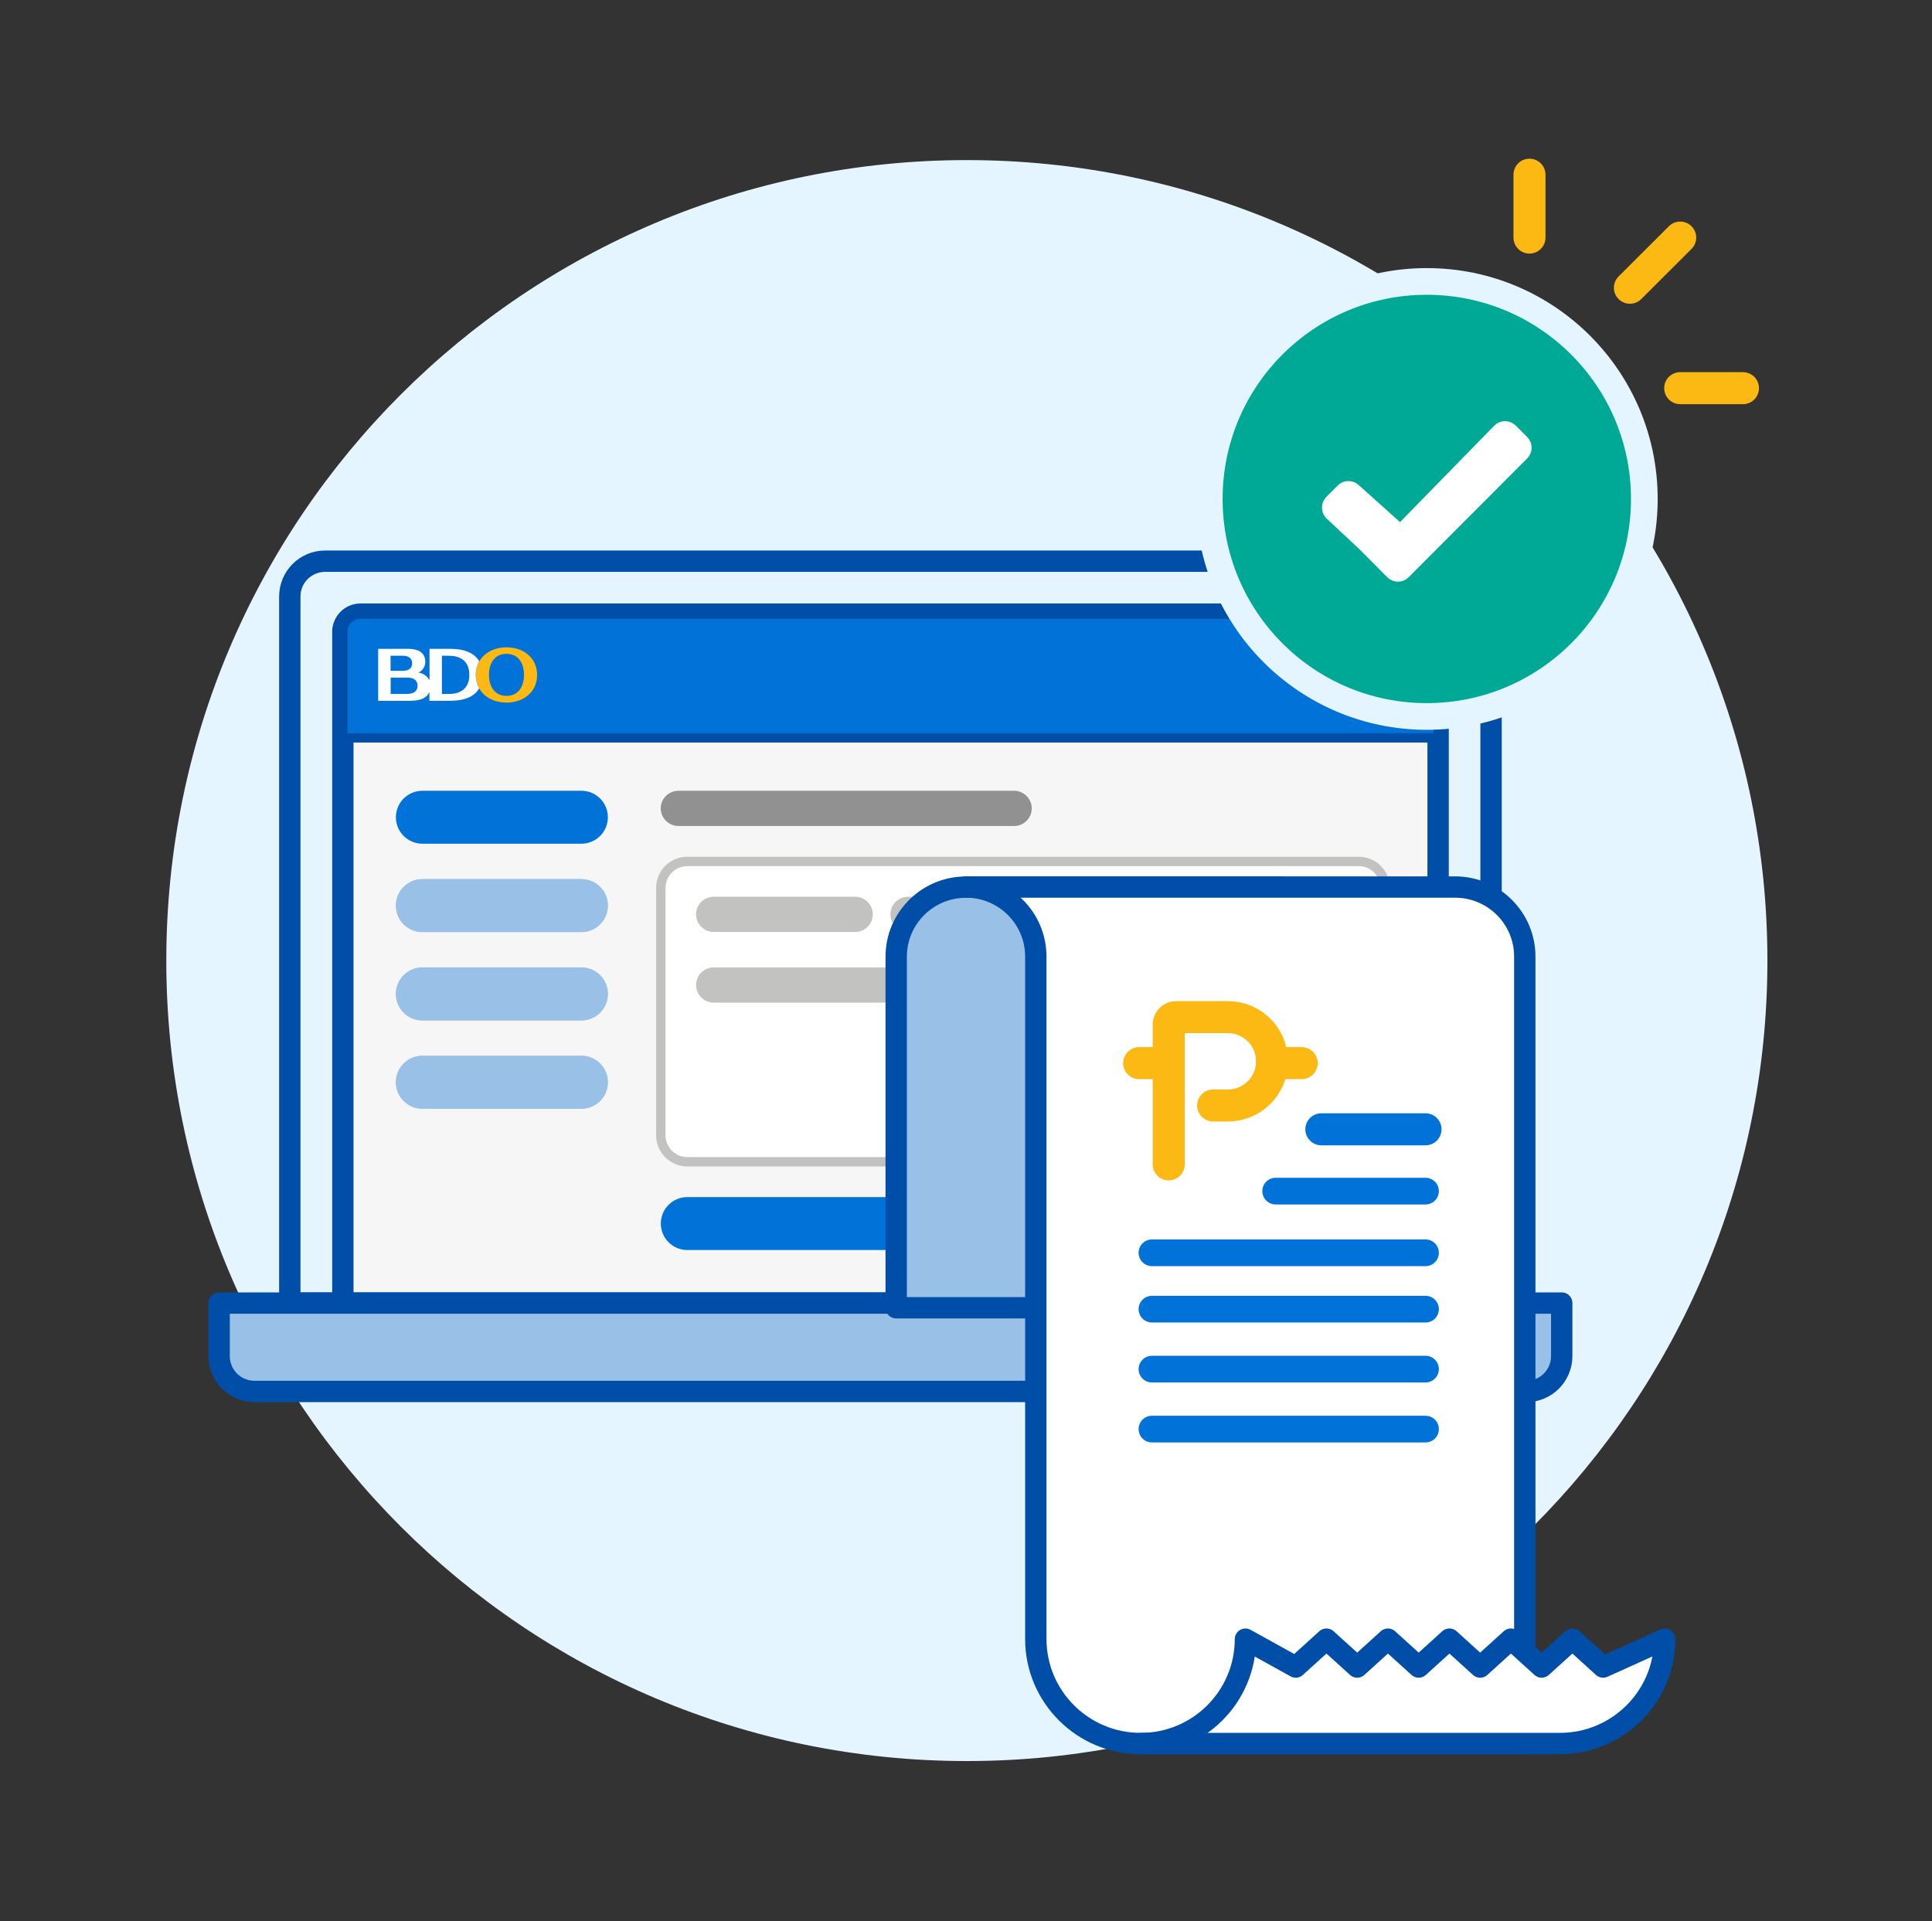 <svg width="181" height="180" viewBox="0 0 181 180" fill="none" xmlns="http://www.w3.org/2000/svg">
<rect x="0" y="0" width="181" height="180" fill="#333333" stroke="none"/>
<mask id="mask0_2056_1757" style="mask-type:luminance" maskUnits="userSpaceOnUse" x="0" y="0" width="181" height="180">
<path d="M180.58 0H0.58V180H180.58V0Z" fill="white"/>
</mask>
<g mask="url(#mask0_2056_1757)">
<path d="M90.58 165C132.001 165 165.58 131.421 165.58 90C165.58 48.579 132.001 15 90.58 15C49.159 15 15.58 48.579 15.58 90C15.58 131.421 49.159 165 90.58 165Z" fill="#E5F5FF"/>
<path d="M30.46 52.58H136.38C138.21 52.58 139.69 54.06 139.69 55.89V122.09H27.15V55.89C27.15 54.06 28.63 52.58 30.46 52.58Z" fill="#E5F5FF" stroke="#004EA8" stroke-width="2" stroke-linecap="round" stroke-linejoin="round"/>
<path d="M33.77 57.541H133.07C133.98 57.541 134.73 58.281 134.73 59.201V122.091H32.12V59.201C32.12 58.291 32.86 57.541 33.78 57.541H33.77Z" fill="#F6F6F6" stroke="#004EA8" stroke-width="2" stroke-linecap="round" stroke-linejoin="round"/>
<path d="M33.77 57.541H133.07C133.98 57.541 134.73 58.281 134.73 59.201V69.131H32.12V59.201C32.12 58.291 32.86 57.541 33.78 57.541H33.77Z" fill="#0072D8" stroke="#004EA8" stroke-width="0.88" stroke-linecap="round" stroke-linejoin="round"/>
<path d="M20.53 122.09H146.31V127.06C146.31 128.89 144.83 130.37 143 130.37H23.84C22.01 130.37 20.53 128.89 20.53 127.06V122.09Z" fill="#99C1E7" stroke="#004EA8" stroke-width="2" stroke-linecap="round" stroke-linejoin="round"/>
<path d="M47.45 60.65C45.85 60.65 44.58 61.64 44.58 63.24C44.58 64.84 45.86 65.83 47.45 65.83C49.04 65.83 50.32 64.84 50.32 63.24C50.32 61.64 49.04 60.65 47.45 60.65ZM47.45 65.2C46.3 65.2 45.81 64.27 45.81 63.23C45.81 62.19 46.3 61.26 47.45 61.26C48.6 61.26 49.09 62.19 49.09 63.23C49.09 64.27 48.61 65.2 47.45 65.2Z" fill="#FDB913"/>
<path d="M42.18 60.791H40.24V63.751C40.04 63.341 39.64 63.071 39.19 63.021C39.59 62.851 39.85 62.441 39.84 62.001C39.84 61.271 39.36 60.791 38.21 60.791H35.43V65.661H38.45C39.35 65.661 39.99 65.411 40.23 64.831V65.661H42.17C43.53 65.661 44.45 65.261 44.89 64.501C44.46 63.711 44.46 62.751 44.89 61.951C44.45 61.191 43.53 60.791 42.17 60.791H42.18ZM36.59 61.441H37.74C38.33 61.441 38.61 61.721 38.61 62.151C38.61 62.581 38.33 62.851 37.74 62.851H36.59V61.441ZM38.18 65.021H36.6V63.491H38.18C38.82 63.491 39.12 63.791 39.12 64.251C39.12 64.711 38.81 65.011 38.18 65.011V65.021ZM42.04 65.021H41.4V61.441H42.04C43.42 61.441 43.97 62.201 43.97 63.231C43.97 64.261 43.42 65.021 42.04 65.021Z" fill="white"/>
<path d="M39.57 74.09H54.47C55.84 74.09 56.95 75.2 56.95 76.57C56.95 77.94 55.84 79.05 54.47 79.05H39.57C38.2 79.05 37.09 77.94 37.09 76.57C37.09 75.2 38.2 74.09 39.57 74.09Z" fill="#0072D8"/>
<path d="M64.39 112.16H85.91C87.28 112.16 88.39 113.27 88.39 114.64C88.39 116.01 87.28 117.12 85.91 117.12H64.39C63.02 117.12 61.91 116.01 61.91 114.64C61.91 113.27 63.02 112.16 64.39 112.16Z" fill="#0072D8"/>
<path d="M63.56 74.09H95C95.91 74.09 96.66 74.83 96.66 75.74C96.66 76.65 95.92 77.39 95 77.39H63.56C62.65 77.39 61.9 76.65 61.9 75.74C61.9 74.83 62.64 74.09 63.56 74.09Z" fill="#919191"/>
<path d="M127.29 80.711H64.39C63.02 80.711 61.91 81.821 61.91 83.191V106.371C61.91 107.741 63.02 108.851 64.39 108.851H127.29C128.66 108.851 129.77 107.741 129.77 106.371V83.191C129.77 81.821 128.66 80.711 127.29 80.711Z" fill="white" stroke="#C2C2C1" stroke-width="0.88"/>
<path d="M39.57 82.369H54.47C55.84 82.369 56.95 83.479 56.95 84.849C56.95 86.219 55.84 87.329 54.47 87.329H39.57C38.2 87.329 37.09 86.219 37.09 84.849C37.09 83.479 38.2 82.369 39.57 82.369Z" fill="#99C1E7"/>
<path d="M39.57 82.809H54.47C55.6 82.809 56.51 83.719 56.51 84.849C56.51 85.979 55.6 86.889 54.47 86.889H39.57C38.44 86.889 37.53 85.979 37.53 84.849C37.53 83.719 38.44 82.809 39.57 82.809Z" stroke="#99C1E7" stroke-width="0.88"/>
<path d="M39.57 90.641H54.47C55.84 90.641 56.95 91.751 56.95 93.121C56.95 94.491 55.84 95.601 54.47 95.601H39.57C38.2 95.601 37.09 94.491 37.09 93.121C37.09 91.751 38.2 90.641 39.57 90.641Z" fill="#99C1E7"/>
<path d="M39.57 91.09H54.47C55.6 91.09 56.51 92 56.51 93.13C56.51 94.26 55.6 95.17 54.47 95.17H39.57C38.44 95.17 37.53 94.26 37.53 93.13C37.53 92 38.44 91.09 39.57 91.09Z" stroke="#99C1E7" stroke-width="0.88"/>
<path d="M39.57 98.92H54.47C55.84 98.92 56.95 100.03 56.95 101.4C56.95 102.77 55.84 103.88 54.47 103.88H39.57C38.2 103.88 37.09 102.77 37.09 101.4C37.09 100.03 38.2 98.92 39.57 98.92Z" fill="#99C1E7"/>
<path d="M39.57 99.359H54.47C55.6 99.359 56.51 100.269 56.51 101.399C56.51 102.529 55.6 103.439 54.47 103.439H39.57C38.44 103.439 37.53 102.529 37.53 101.399C37.53 100.269 38.44 99.359 39.57 99.359Z" stroke="#99C1E7" stroke-width="0.88"/>
<path d="M66.871 84.019H80.11C81.02 84.019 81.77 84.76 81.77 85.669C81.77 86.579 81.03 87.32 80.11 87.32H66.871C65.96 87.32 65.21 86.579 65.21 85.669C65.21 84.76 65.951 84.019 66.871 84.019Z" fill="#C2C2C1"/>
<path d="M93.35 90.641H113.21C114.12 90.641 114.87 91.381 114.87 92.291C114.87 93.201 114.13 93.941 113.21 93.941H93.35C92.44 93.941 91.69 93.201 91.69 92.291C91.69 91.381 92.43 90.641 93.35 90.641Z" fill="#C2C2C1"/>
<path d="M85.08 84.019H95.01C95.92 84.019 96.67 84.76 96.67 85.669C96.67 86.579 95.93 87.32 95.01 87.32H85.08C84.17 87.32 83.42 86.579 83.42 85.669C83.42 84.76 84.16 84.019 85.08 84.019Z" fill="#C2C2C1"/>
<path d="M99.971 84.019H123.141C124.051 84.019 124.801 84.76 124.801 85.669C124.801 86.579 124.061 87.32 123.141 87.32H99.971C99.061 87.32 98.311 86.579 98.311 85.669C98.311 84.76 99.05 84.019 99.971 84.019Z" fill="#C2C2C1"/>
<path d="M66.871 90.641H88.38C89.29 90.641 90.04 91.381 90.04 92.291C90.04 93.201 89.3 93.941 88.38 93.941H66.871C65.96 93.941 65.21 93.201 65.21 92.291C65.21 91.381 65.951 90.641 66.871 90.641Z" fill="#C2C2C1"/>
<path d="M83.96 122.529V89.639C83.96 86.029 86.9 83.109 90.51 83.119H119.96C116.35 83.119 113.42 86.029 113.42 89.639V122.529H83.97H83.96Z" fill="#99C1E7"/>
<path d="M83.96 122.529V89.639C83.96 86.029 86.9 83.109 90.51 83.119H119.96C116.35 83.119 113.42 86.029 113.42 89.639V122.529H83.97H83.96Z" stroke="#004EA8" stroke-width="2" stroke-linecap="round" stroke-linejoin="round"/>
<path d="M142.86 163.359H106.86C101.45 163.359 97.05 158.989 97.04 153.579V89.629C97.04 86.019 94.1 83.099 90.49 83.109H136.31C139.92 83.109 142.85 86.019 142.85 89.629V163.359H142.86Z" fill="white"/>
<path d="M142.86 163.359H106.86C101.45 163.359 97.05 158.989 97.04 153.579V89.629C97.04 86.019 94.1 83.099 90.49 83.109H136.31C139.92 83.109 142.85 86.019 142.85 89.629V163.359H142.86Z" stroke="#004EA8" stroke-width="2" stroke-linecap="round" stroke-linejoin="round"/>
<path d="M150.19 156.19L147.31 153.58L144.43 156.19L141.55 153.58L138.67 156.19L135.79 153.58L132.91 156.19L130.03 153.58L127.15 156.19L124.27 153.58L121.39 156.19L116.68 153.58C116.67 158.99 112.27 163.37 106.86 163.36H146.14C151.55 163.36 155.95 158.99 155.96 153.58L150.19 156.19Z" fill="white"/>
<path d="M150.19 156.19L147.31 153.58L144.43 156.19L141.55 153.58L138.67 156.19L135.79 153.58L132.91 156.19L130.03 153.58L127.15 156.19L124.27 153.58L121.39 156.19L116.68 153.58C116.67 158.99 112.27 163.37 106.86 163.36H146.14C151.55 163.36 155.95 158.99 155.96 153.58L150.19 156.19Z" stroke="#004EA8" stroke-width="2" stroke-linecap="round" stroke-linejoin="round"/>
<path d="M109.49 109.099V95.989C109.49 95.609 109.8 95.299 110.18 95.299H115.03C117.32 95.299 119.17 97.149 119.17 99.439C119.17 101.729 117.32 103.579 115.03 103.579H113.65" stroke="#FDB913" stroke-width="3" stroke-linecap="round" stroke-linejoin="round"/>
<path d="M121.95 99.609H119.19" stroke="#FDB913" stroke-width="3" stroke-linecap="round" stroke-linejoin="round"/>
<path d="M109.49 99.609H106.72" stroke="#FDB913" stroke-width="3" stroke-linecap="round" stroke-linejoin="round"/>
<path d="M107.92 133.898H133.55" stroke="#0072D8" stroke-width="2.5" stroke-linecap="round" stroke-linejoin="round"/>
<path d="M107.92 128.279H133.55" stroke="#0072D8" stroke-width="2.5" stroke-linecap="round" stroke-linejoin="round"/>
<path d="M107.92 122.66H133.55" stroke="#0072D8" stroke-width="2.5" stroke-linecap="round" stroke-linejoin="round"/>
<path d="M107.92 117.379H133.55" stroke="#0072D8" stroke-width="2.5" stroke-linecap="round" stroke-linejoin="round"/>
<path d="M119.51 111.6H133.55" stroke="#0072D8" stroke-width="2.5" stroke-linecap="round" stroke-linejoin="round"/>
<path d="M123.79 105.809H133.55" stroke="#0072D8" stroke-width="3" stroke-linecap="round" stroke-linejoin="round"/>
<path d="M133.67 67.129C144.926 67.129 154.05 58.005 154.05 46.749C154.05 35.494 144.926 26.369 133.67 26.369C122.414 26.369 113.29 35.494 113.29 46.749C113.29 58.005 122.414 67.129 133.67 67.129Z" fill="#00A995" stroke="#E5F5FF" stroke-width="2.5" stroke-miterlimit="10"/>
<path d="M142.72 42.599L134.34 50.999L131.62 53.729C131.26 54.089 130.68 54.089 130.32 53.729L127.6 50.999L124.61 48.209C124.26 47.849 124.26 47.269 124.61 46.909L125.68 45.839C126.04 45.479 126.62 45.479 126.98 45.839L130.89 49.349C131.04 49.499 131.29 49.499 131.44 49.349L140.35 40.229C140.71 39.869 141.29 39.869 141.65 40.229L142.72 41.299C143.08 41.659 143.08 42.239 142.72 42.599Z" fill="white" stroke="white" stroke-miterlimit="10"/>
<path d="M152.7 26.96L157.41 22.26" stroke="#FDB913" stroke-width="3" stroke-linecap="round" stroke-linejoin="round"/>
<path d="M143.29 22.259V16.369" stroke="#FDB913" stroke-width="3" stroke-linecap="round" stroke-linejoin="round"/>
<path d="M163.29 36.369H157.41" stroke="#FDB913" stroke-width="3" stroke-linecap="round" stroke-linejoin="round"/>
</g>
</svg>
